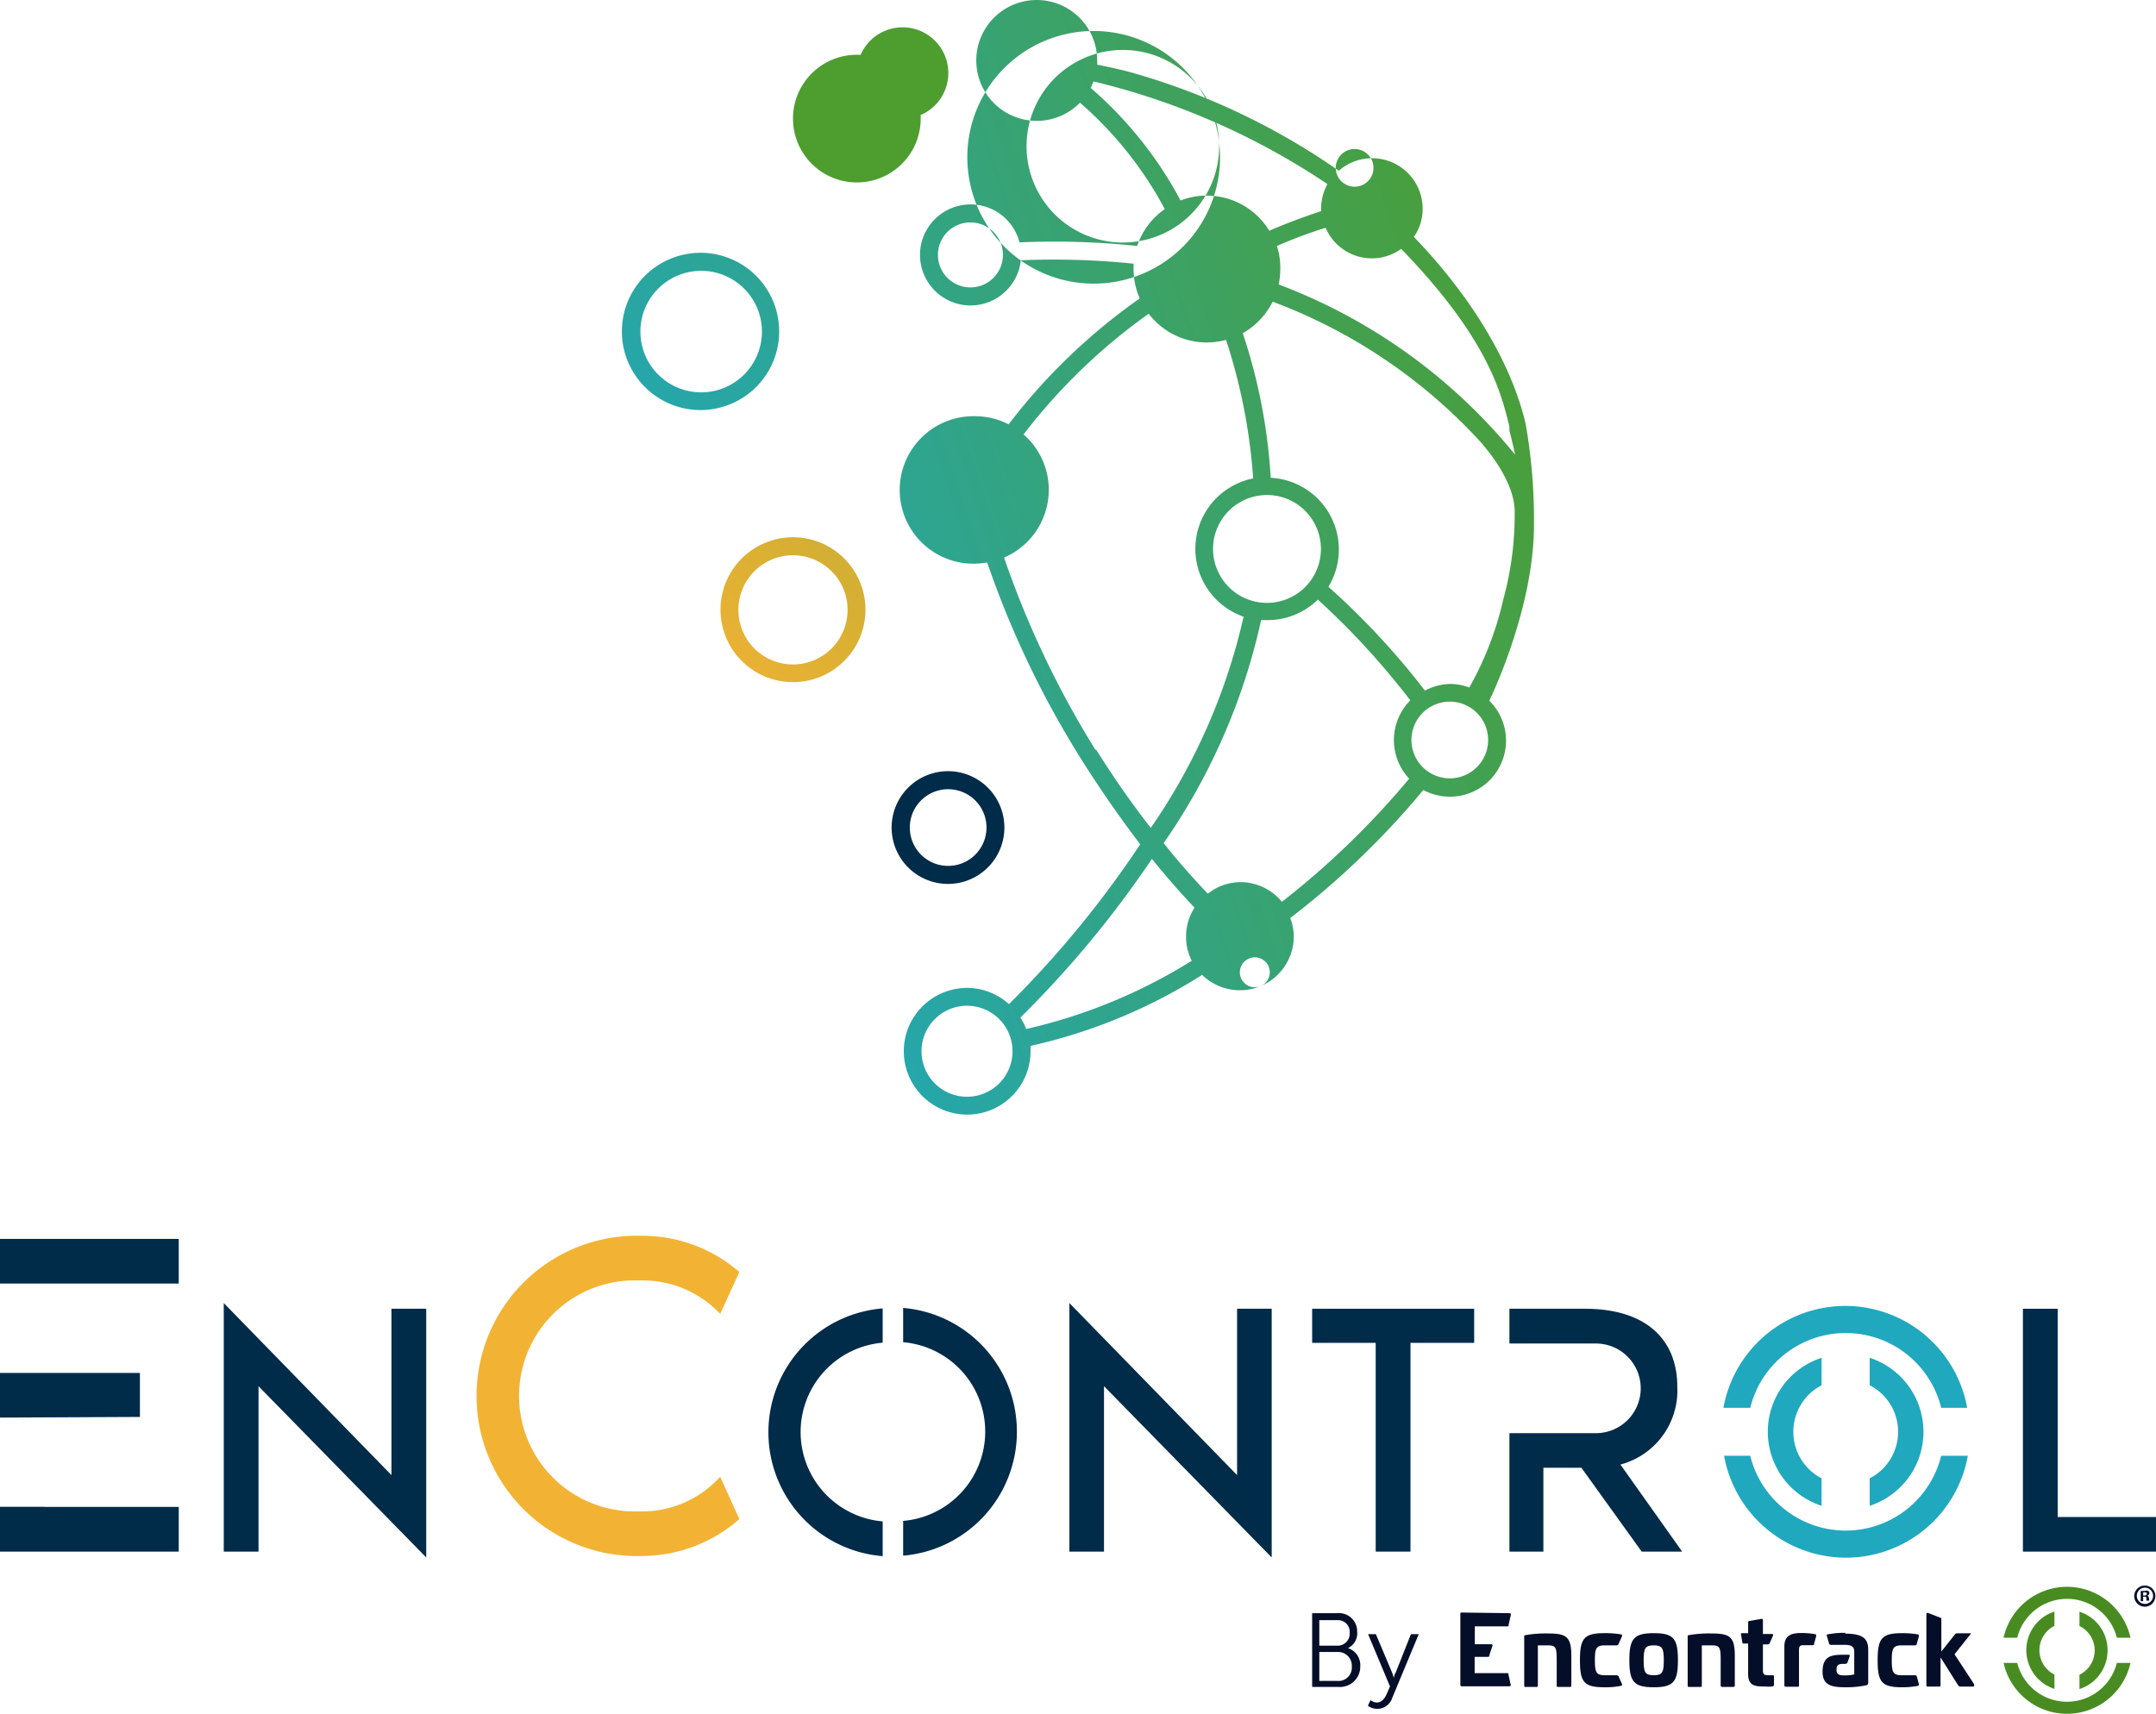<svg xmlns="http://www.w3.org/2000/svg" xmlns:xlink="http://www.w3.org/1999/xlink" width="132.68" height="105.494" viewBox="0 0 132.68 105.494">
  <defs>
    <linearGradient id="linear-gradient" x1="0.977" y1="0.109" x2="-0.301" y2="0.836" gradientUnits="objectBoundingBox">
      <stop offset="0" stop-color="#4d9e2f"/>
      <stop offset="1" stop-color="#20a8bf"/>
    </linearGradient>
    <linearGradient id="linear-gradient-2" x1="4.441" y1="-3.44" x2="-0.607" y2="1.608" xlink:href="#linear-gradient"/>
    <linearGradient id="linear-gradient-3" x1="5.243" y1="-4.241" x2="-0.235" y2="1.238" gradientUnits="objectBoundingBox">
      <stop offset="0" stop-color="#4d9e2f"/>
      <stop offset="1" stop-color="#f4b334"/>
    </linearGradient>
  </defs>
  <g id="logo-encontrol-horizontal-color" transform="translate(-3.11 -2.489)">
    <path id="Tracciato_32747" data-name="Tracciato 32747" d="M14.11,78.75V81.5h-11V78.75Zm-11,11V87h8.61v2.71Zm2.75,5.5h8.25V98h-11V95.24H5.86Z" fill="#002b49"/>
    <path id="Tracciato_32748" data-name="Tracciato 32748" d="M29.34,83.05H27.2V93.29L16.88,82.7V98h2.14V87.82L29.34,98.36Z" fill="#002b49"/>
    <path id="Tracciato_32749" data-name="Tracciato 32749" d="M47.43,93.39,48.61,96a9.12,9.12,0,0,1-6,2.27,9.86,9.86,0,1,1,0-19.71,9.08,9.08,0,0,1,6,2.23l-1.18,2.58a6.53,6.53,0,0,0-5-2.06,7.11,7.11,0,1,0,0,14.21,6.45,6.45,0,0,0,5-2.13Z" fill="#f2b334"/>
    <path id="Tracciato_32750" data-name="Tracciato 32750" d="M57.43,83v2.14a5.52,5.52,0,0,0,0,11v2.14a7.65,7.65,0,0,1,0-15.25Zm8.26,7.62a7.65,7.65,0,0,1-7,7.63V96.11a5.52,5.52,0,0,0,0-11V83a7.64,7.64,0,0,1,7,7.62Z" fill="#002b49"/>
    <path id="Tracciato_32751" data-name="Tracciato 32751" d="M81.37,83.05V98.36L68.92,85.64V82.7L79.24,93.29V83.05ZM68.92,85.3l2.13,2.15V98H68.92Z" fill="#002b49"/>
    <path id="Tracciato_32752" data-name="Tracciato 32752" d="M83.86,83.05v2.1h3.91V98h2.14V85.15h3.92v-2.1Z" fill="#002b49"/>
    <path id="Tracciato_32753" data-name="Tracciato 32753" d="M106.63,98h-2.49l-3.71-5.16H98.09V98H96V90.71h5.32a2.76,2.76,0,1,0,0-5.52H96V83.05h4.63c3.9,0,5.7,2,5.7,4.79a4.71,4.71,0,0,1-3.5,4.8Z" fill="#002b49"/>
    <path id="Tracciato_32754" data-name="Tracciato 32754" d="M129.74,95.87V83.05H127.6V98h8.19V95.87Z" fill="#002b49"/>
    <path id="Tracciato_32755" data-name="Tracciato 32755" d="M127.81,104.07a2.5,2.5,0,0,0,1.73,2.38v-.88a1.68,1.68,0,0,1,0-3v-.88a2.49,2.49,0,0,0-1.73,2.37" fill="#488c21"/>
    <path id="Tracciato_32756" data-name="Tracciato 32756" d="M127.25,103.3a3.16,3.16,0,0,1,6.13,0h.84a4,4,0,0,0-7.81,0Z" fill="#488c21"/>
    <path id="Tracciato_32757" data-name="Tracciato 32757" d="M132.81,104.07a2.48,2.48,0,0,0-1.73-2.37v.88a1.67,1.67,0,0,1,0,3v.88a2.49,2.49,0,0,0,1.73-2.38" fill="#488c21"/>
    <path id="Tracciato_32758" data-name="Tracciato 32758" d="M133.38,104.85a3.16,3.16,0,0,1-6.13,0h-.84a4,4,0,0,0,7.81,0Z" fill="#488c21"/>
    <path id="Tracciato_32759" data-name="Tracciato 32759" d="M96,101.79a.08.08,0,0,1,.09.09l-.14.63c0,.06,0,.09-.08.09h-2v1.1h1a.08.08,0,0,1,.09.09l-.2.6c0,.06,0,.09-.1.09h-.8v1h2c.06,0,.08,0,.08.09l.14.63a.08.08,0,0,1-.09.09H93.06s-.08,0-.08-.1v-4.35c0-.06,0-.09.08-.09Z" fill="#040e29"/>
    <path id="Tracciato_32760" data-name="Tracciato 32760" d="M99.81,104.42v1.81c0,.07,0,.1-.09.1H99c-.06,0-.09,0-.09-.1v-1.58c0-.84-.09-.88-.63-.88h-.53v2.46c0,.07,0,.1-.09.1H97c-.06,0-.09,0-.09-.1v-3c0-.07,0-.08.09-.09a7,7,0,0,1,1.4-.1c1.12,0,1.41.21,1.41,1.4" fill="#040e29"/>
    <path id="Tracciato_32761" data-name="Tracciato 32761" d="M102.83,103.09c.07,0,.1,0,.1.12l-.21.46a.12.12,0,0,1-.14.1h-.7c-.54,0-.62.18-.62.92s.08.92.62.92h.71a.15.15,0,0,1,.15.12l.19.43c0,.07,0,.1-.1.11a4.859,4.859,0,0,1-1,.08c-1.25,0-1.49-.33-1.49-1.66s.24-1.67,1.49-1.67a5.659,5.659,0,0,1,1,.07" fill="#040e29"/>
    <path id="Tracciato_32762" data-name="Tracciato 32762" d="M104.26,104.69c0,.73.08.92.62.92s.62-.19.62-.92-.09-.92-.62-.92-.62.18-.62.92m2.11,0c0,1.33-.28,1.66-1.49,1.66s-1.5-.33-1.5-1.66.28-1.67,1.5-1.67,1.49.33,1.49,1.67" fill="#040e29"/>
    <path id="Tracciato_32763" data-name="Tracciato 32763" d="M109.87,104.42v1.81a.09.09,0,0,1-.1.1h-.69s-.08,0-.08-.1v-1.58c0-.84-.09-.88-.63-.88h-.53v2.46c0,.07,0,.1-.09.1h-.7c-.06,0-.08,0-.08-.1v-3c0-.07,0-.08.08-.09a7.1,7.1,0,0,1,1.4-.1c1.13,0,1.42.21,1.42,1.4" fill="#040e29"/>
    <path id="Tracciato_32764" data-name="Tracciato 32764" d="M111.5,102.14c.06,0,.1,0,.1.09v.84h.53c.07,0,.1,0,.1.08l-.2.46a.13.13,0,0,1-.14.1h-.29v1.6c0,.25.08.3.34.3h.24c.07,0,.1,0,.1.08v.5a.1.1,0,0,1-.09.11,2.61,2.61,0,0,1-.5,0c-.5,0-1,0-1-.75v-1.89h-.27a.08.08,0,0,1-.09-.09l-.08-.47c0-.06,0-.08.09-.08h.35v-.65c0-.06,0-.09.08-.1Z" fill="#040e29"/>
    <path id="Tracciato_32765" data-name="Tracciato 32765" d="M114.78,103.08c.07,0,.1,0,.1.12l-.13.47c0,.06,0,.09-.1.09h-.42c-.31,0-.41,0-.41.3v2.16c0,.07,0,.1-.09.1H113s-.08,0-.08-.1v-2.39c0-.73.52-.82,1.06-.82a5.3,5.3,0,0,1,.77.06" fill="#040e29"/>
    <path id="Tracciato_32766" data-name="Tracciato 32766" d="M121.1,103.09c.07,0,.1,0,.1.12l-.13.46c0,.08-.06.1-.12.1h-.8c-.54,0-.62.18-.62.92s.08.92.62.92h.78c.07,0,.12,0,.14.08l.13.47c0,.07,0,.1-.1.11a4.859,4.859,0,0,1-.95.08c-1.25,0-1.49-.33-1.49-1.66s.24-1.67,1.49-1.67a5.661,5.661,0,0,1,.95.07" fill="#040e29"/>
    <path id="Tracciato_32767" data-name="Tracciato 32767" d="M122.49,102.06a.08.08,0,0,1,.09.09v2l.84-1.06a.14.14,0,0,1,.12-.06h.79c.1,0,.1,0,0,.11l-.94,1.18,1.2,1.83c0,.07.06.16-.1.16h-.74a.16.16,0,0,1-.13-.07l-1.09-1.73v1.7c0,.07,0,.1-.09.1h-.69c-.06,0-.09,0-.09-.1v-4.34c0-.06,0-.1.09-.1Z" fill="#040e29"/>
    <path id="Tracciato_32768" data-name="Tracciato 32768" d="M116.67,103a5.29,5.29,0,0,0-1.06.09c-.06,0-.08,0-.08.09l.14.47c0,.08.08.09.15.09h.85c.37,0,.55.12.55.4v.19h0v1.23a2.619,2.619,0,0,1-.59.06c-.37,0-.5-.07-.5-.35s.11-.36.41-.36h.12c.12,0,.14-.08.14-.08s.13-.34.14-.41,0-.06-.06-.07h-.41c-.77,0-1.18.17-1.2,1s.48,1,1.36,1a5.9,5.9,0,0,0,1.32-.12.16.16,0,0,0,.13-.18v-2c0-.63-.25-1-1.41-1" fill="#040e29"/>
    <path id="Tracciato_32769" data-name="Tracciato 32769" d="M83.86,101.79h1.55a1.12,1.12,0,0,1,1.22,1.15,1,1,0,0,1-.57,1h0a1.1,1.1,0,0,1,.76,1.12,1.25,1.25,0,0,1-1.36,1.27h-1.6Zm1.55,2a.74.74,0,0,0,.76-.79.72.72,0,0,0-.77-.78H84.3v1.57Zm0,2.17a.82.82,0,0,0,.89-.89.84.84,0,0,0-.89-.89H84.3v1.78Z" fill="#040e29"/>
    <path id="Tracciato_32770" data-name="Tracciato 32770" d="M87.45,107.14a.69.69,0,0,0,.39.15c.28,0,.48-.23.61-.53l.2-.46-1.35-3.22h.48l1,2.37c.06.16.11.34.11.34h0a.665.665,0,0,1,.11-.34l.94-2.37h.48L88.79,107a.968.968,0,0,1-1.5.49Z" fill="#040e29"/>
    <path id="Tracciato_32771" data-name="Tracciato 32771" d="M135,100.7h.07c.08,0,.15,0,.15-.1s0-.09-.13-.09H135Zm0,.35h-.15v-.63h.25a.32.32,0,0,1,.21,0,.16.16,0,0,1,.07.14c0,.07-.06.12-.13.15h0c.06,0,.09.07.11.16a.334.334,0,0,1,0,.15h-.16a.5.5,0,0,1,0-.15c0-.07-.05-.1-.13-.1H135Zm-.39-.33a.5.5,0,1,0,.5-.5.5.5,0,0,0-.5.5m1.14,0a.65.65,0,1,1-.65-.63.64.64,0,0,1,.65.63" fill="#040e29"/>
    <path id="Tracciato_32772" data-name="Tracciato 32772" d="M111.9,90.62a4.79,4.79,0,0,0,3.31,4.56V93.49a3.23,3.23,0,0,1,0-5.73V86.07a4.79,4.79,0,0,0-3.31,4.55" fill="#20a8bf"/>
    <path id="Tracciato_32773" data-name="Tracciato 32773" d="M110.82,89.15a6.05,6.05,0,0,1,11.75,0h1.6a7.62,7.62,0,0,0-15,0Z" fill="#20a8bf"/>
    <path id="Tracciato_32774" data-name="Tracciato 32774" d="M121.48,90.62a4.79,4.79,0,0,0-3.31-4.55v1.69a3.22,3.22,0,0,1,0,5.73v1.69a4.79,4.79,0,0,0,3.31-4.56" fill="#20a8bf"/>
    <path id="Tracciato_32775" data-name="Tracciato 32775" d="M122.57,92.1a6.05,6.05,0,0,1-11.75,0h-1.61a7.62,7.62,0,0,0,15,0Z" fill="#20a8bf"/>
    <path id="Tracciato_32776" data-name="Tracciato 32776" d="M94.77,45.6c.3-.61,2.74-5.87,2.74-10.78A33.91,33.91,0,0,0,97,28.59c-.27-1.12-1.39-5.8-6.88-11.52a3,3,0,0,0,.54-1.74A3.11,3.11,0,0,0,85.5,13,42.5,42.5,0,0,0,72.91,7c-.77-.22-1.6-.4-2.28-.53a2.26,2.26,0,0,0,0-.26,3.72,3.72,0,1,0-1.06,2.6,23,23,0,0,1,5.22,6.55,4.5,4.5,0,0,0-1.7,2.27,48.409,48.409,0,0,0-7.24-.22,3.11,3.11,0,1,0,.08,1.1,48.3,48.3,0,0,1,6.94.21c0,.11,0,.22,0,.34a4.5,4.5,0,0,0,.38,1.8,36.55,36.55,0,0,0-8.07,7.75,4.48,4.48,0,0,0-2.06-.5,4.54,4.54,0,1,0,.74,9,58.55,58.55,0,0,0,5.78,12.1c1.31,2.08,2.54,3.81,3.64,5.25A62.919,62.919,0,0,1,65.2,64.3a3.85,3.85,0,0,0-2.57-1,3.9,3.9,0,1,0,3.9,3.9v-.33A33.25,33.25,0,0,0,77.09,62.5a3.32,3.32,0,0,0,5.64-2.37A3.19,3.19,0,0,0,82.51,59a50.72,50.72,0,0,0,8.19-7.88,3.5,3.5,0,0,0,1.64.41,3.45,3.45,0,0,0,2.43-5.9ZM62.83,20.18a2,2,0,1,1,2-2A2,2,0,0,1,62.83,20.18ZM95.62,39.39a20,20,0,0,1-2.09,5.42,3.35,3.35,0,0,0-1.19-.22A3.5,3.5,0,0,0,90.8,45a46.33,46.33,0,0,0-5.94-6.39,4.42,4.42,0,0,0-3.55-6.71A34.539,34.539,0,0,0,79.59,23a4.59,4.59,0,0,0,1.84-1.94,33,33,0,0,1,12.79,8.63c.17.21,2,2.2,2.1,4.14a19.61,19.61,0,0,1-.7,5.56ZM77.76,36.28a3.32,3.32,0,1,1,3.32,3.32,3.32,3.32,0,0,1-3.32-3.32ZM96,29c.13.5.25,1,.35,1.48A34.34,34.34,0,0,0,81.8,20a5,5,0,0,0,.1-1,4.46,4.46,0,0,0-.21-1.37,28.6,28.6,0,0,1,3-1.12,3.09,3.09,0,0,0,4.65,1.3c5.26,5.43,6.11,8.77,6.59,10.66A1.49,1.49,0,0,1,96,29ZM87.5,13.36a1.16,1.16,0,1,1,.02-.04ZM66.9,8.86a5.927,5.927,0,1,0,.02-.04Zm3.31-.92a3.43,3.43,0,0,0,.19-.44,44.43,44.43,0,0,1,14.4,6.32,3.2,3.2,0,0,0-.39,1.51v.16c-1,.32-2.06.72-3.19,1.2a4.5,4.5,0,0,0-5.46-1.86A24.06,24.06,0,0,0,70.23,7.9Zm7.15,7.73a7.776,7.776,0,1,1,.02-.04Zm-17.71,17a1.584,1.584,0,1,0,.02-.03Zm10.89,16A58.08,58.08,0,0,1,64.9,36.81a4.53,4.53,0,0,0,1.2-7.58,36,36,0,0,1,7.7-7.43,4.49,4.49,0,0,0,4.76,1.61,35.12,35.12,0,0,1,1.67,8.53,4.42,4.42,0,0,0-.59,8.51,37.26,37.26,0,0,1-5.71,13,56.424,56.424,0,0,1-3.37-4.83ZM62.62,70a2.8,2.8,0,1,1,2.8-2.8A2.8,2.8,0,0,1,62.62,70Zm3.29-4.88A63.689,63.689,0,0,0,74,55.36c1,1.24,1.88,2.22,2.62,3a3.32,3.32,0,0,0-.52,1.79,3.23,3.23,0,0,0,.35,1.48,33.1,33.1,0,0,1-10.19,4.2,3.25,3.25,0,0,0-.35-.69Zm13.5-2.79a.921.921,0,1,1,0,.02ZM82,58a3.31,3.31,0,0,0-2.56-1.21,3.25,3.25,0,0,0-2,.71c-.76-.79-1.68-1.81-2.72-3.11a38.53,38.53,0,0,0,6-13.73h.4a4.41,4.41,0,0,0,3.09-1.26,47.07,47.07,0,0,1,5.69,6.2,3.47,3.47,0,0,0-.07,4.82A51.09,51.09,0,0,1,82,58Zm10.34-7.6a2.36,2.36,0,1,1,2.35-2.35,2.36,2.36,0,0,1-2.35,2.35Z" fill="url(#linear-gradient)"/>
    <path id="Tracciato_32777" data-name="Tracciato 32777" d="M46.22,27.73a4.84,4.84,0,1,1,4.84-4.83A4.84,4.84,0,0,1,46.22,27.73Zm0-8.57a3.74,3.74,0,1,0,2.67,1.081A3.74,3.74,0,0,0,46.22,19.16Z" fill="url(#linear-gradient-2)"/>
    <path id="Tracciato_32778" data-name="Tracciato 32778" d="M55.84,13.72A3.93,3.93,0,1,1,59.77,9.8a3.93,3.93,0,0,1-3.93,3.92Zm0-6.75a2.815,2.815,0,1,1,0,.03Z" fill="#4e9e2f"/>
    <path id="Tracciato_32779" data-name="Tracciato 32779" d="M61.45,56.9a3.47,3.47,0,1,1,3.47-3.47,3.47,3.47,0,0,1-3.47,3.47Zm0-5.83a2.36,2.36,0,1,0,1.675.688A2.37,2.37,0,0,0,61.45,51.07Z" fill="#002b49"/>
    <path id="Tracciato_32780" data-name="Tracciato 32780" d="M51.92,44.48a4.46,4.46,0,1,1,3.154-1.317A4.46,4.46,0,0,1,51.92,44.48Zm0-7.81A3.36,3.36,0,1,0,55.27,40a3.36,3.36,0,0,0-3.35-3.33Z" fill="url(#linear-gradient-3)"/>
  </g>
</svg>
